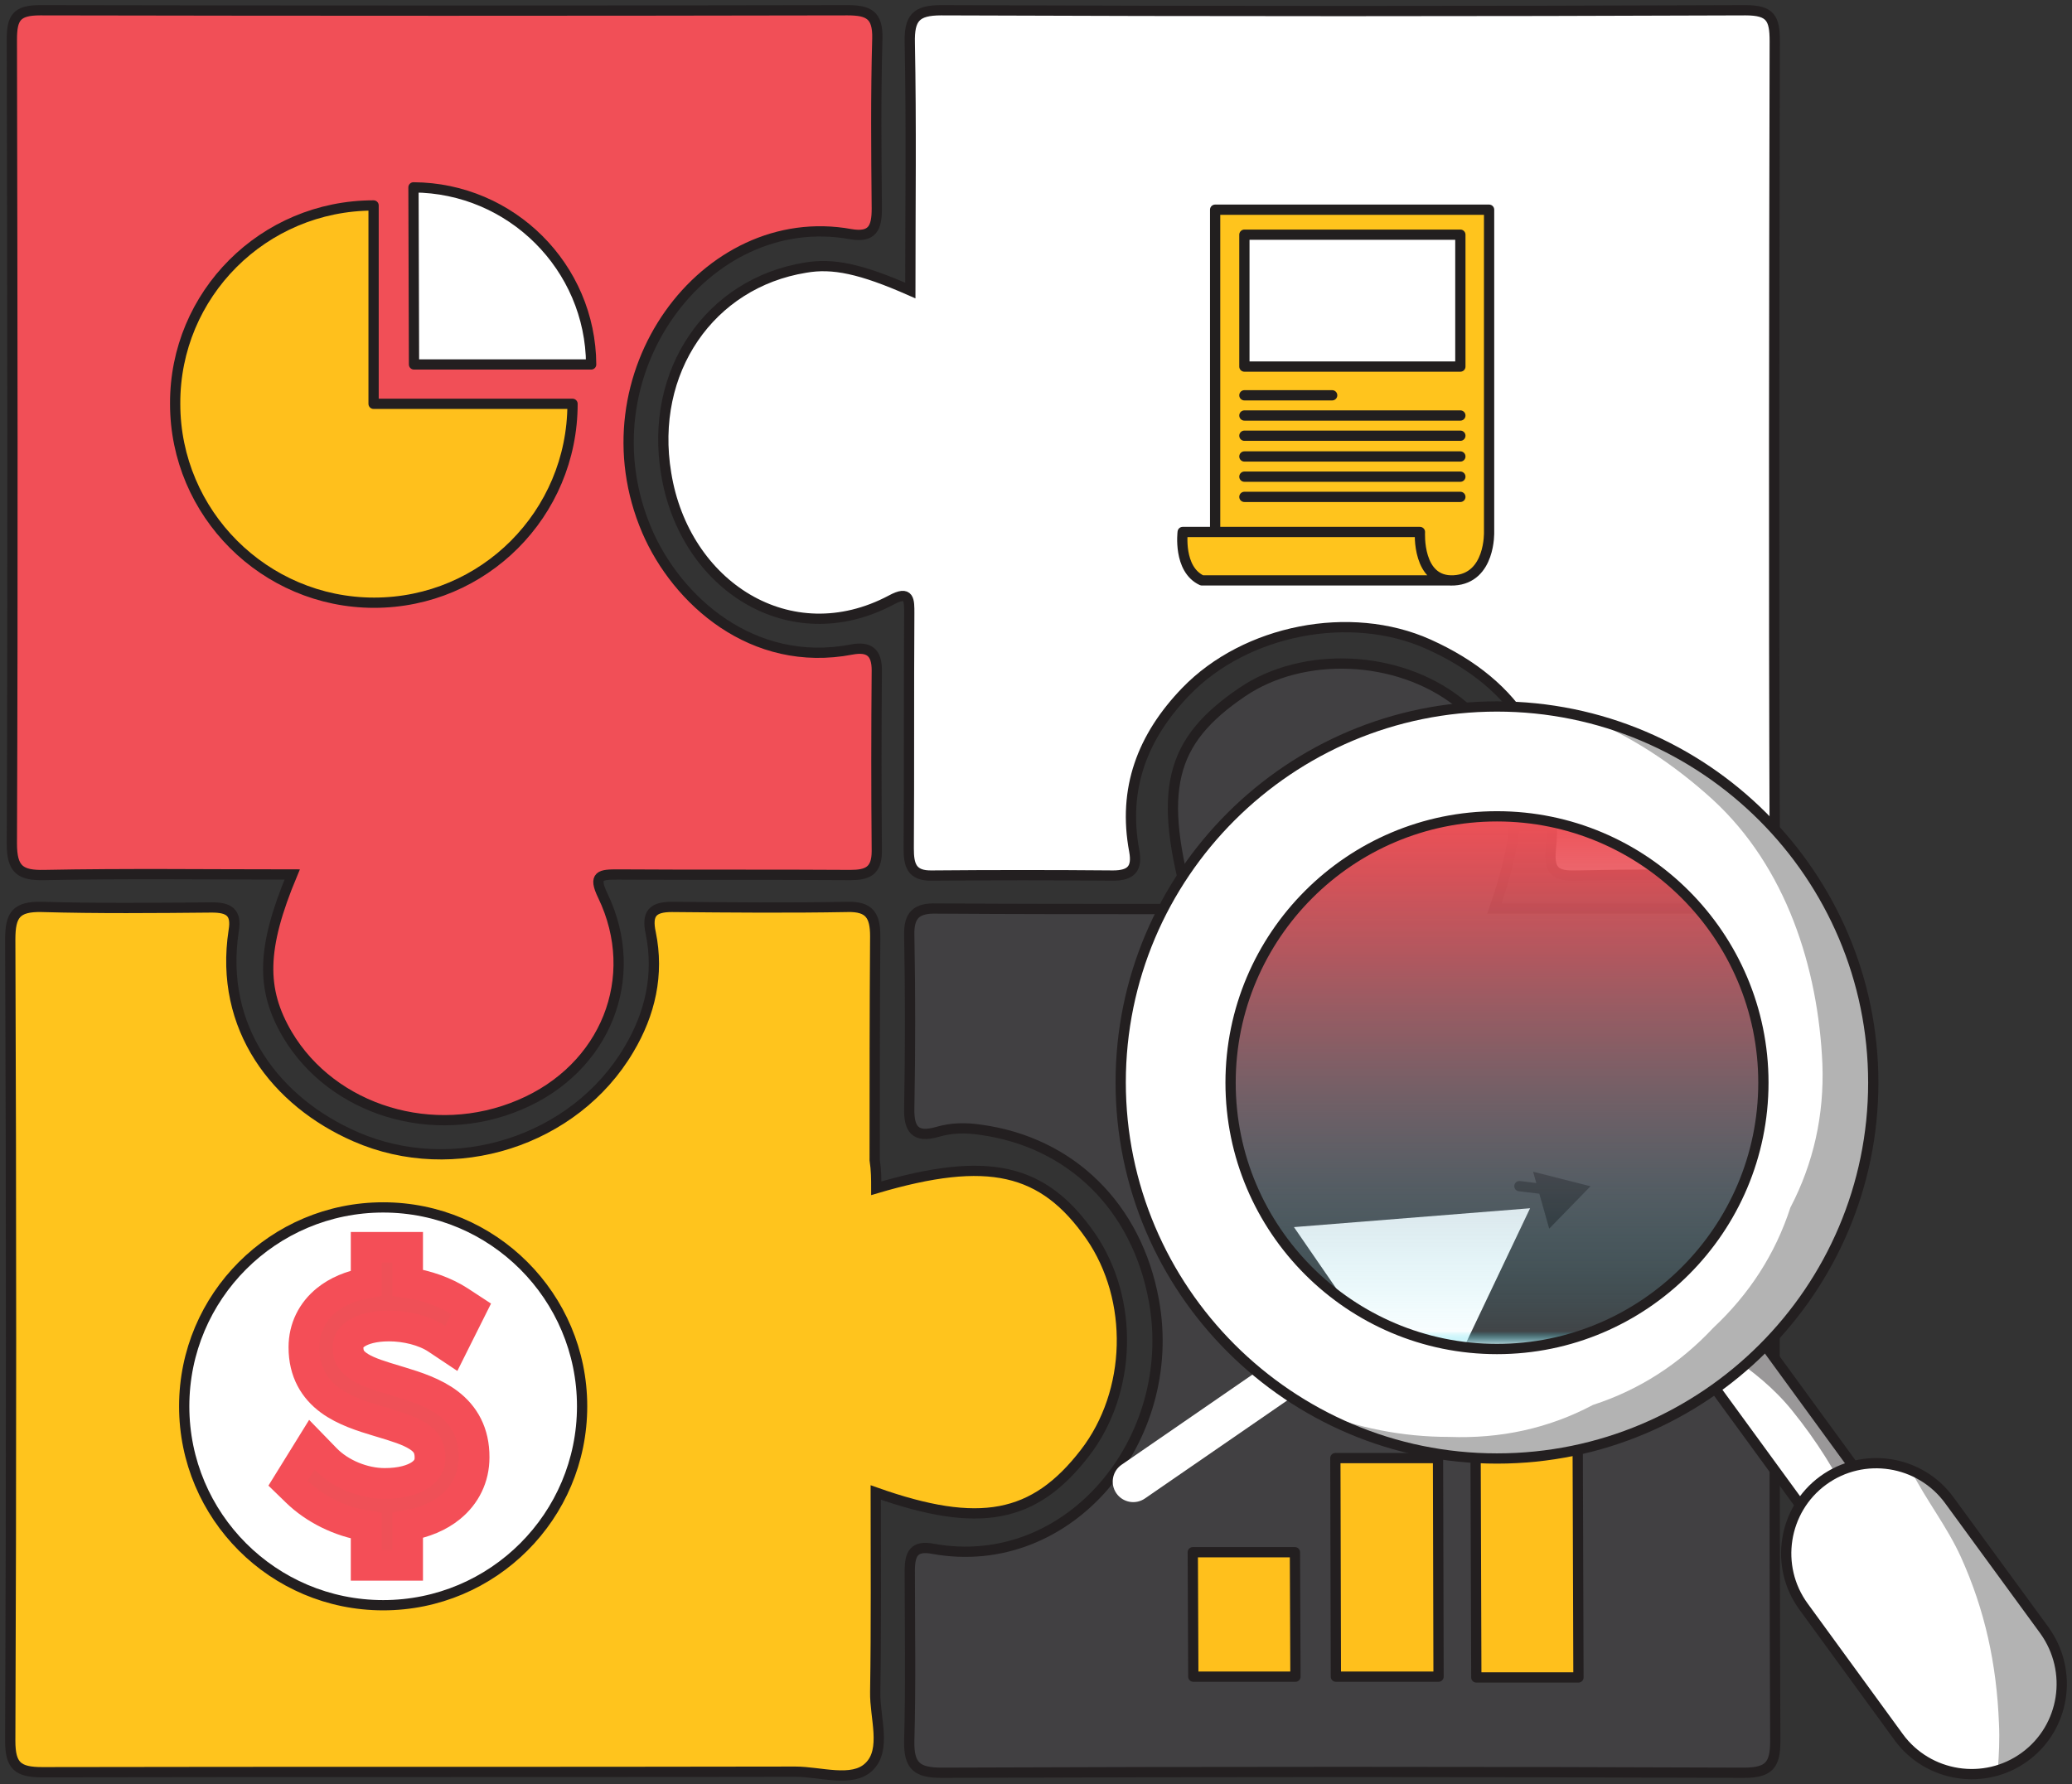 <?xml version="1.0" encoding="UTF-8"?> <svg xmlns="http://www.w3.org/2000/svg" width="202" height="174" viewBox="0 0 202 174" fill="none"><rect x="0" y="0" width="202" height="174" fill="#333333" stroke="none"/><path d="M28.486 85.273C20.24 85.273 12.254 85.169 4.319 85.325C1.985 85.377 1.156 84.806 1.156 82.265C1.259 56.127 1.207 29.99 1.156 3.852C1.156 1.726 1.622 1 3.904 1C30.145 1.052 56.387 1.052 82.628 1C84.703 1 85.584 1.467 85.532 3.749C85.377 9.246 85.428 14.795 85.48 20.344C85.48 22.211 85.066 23.196 82.939 22.833C68.73 20.24 56.594 36.628 63.077 51.771C65.981 58.513 73.345 65.203 83.043 63.336C84.703 63.025 85.48 63.595 85.48 65.359C85.428 71.219 85.428 77.131 85.48 82.991C85.48 84.962 84.547 85.325 82.887 85.325C75.368 85.273 67.796 85.325 60.224 85.273C58.565 85.273 57.787 85.325 58.772 87.347C62.61 95.334 59.032 104.202 50.682 107.728C42.281 111.307 32.427 108.299 28.019 100.883C25.426 96.475 25.478 92.481 28.486 85.273Z" fill="#F14F57"></path><path d="M85.428 115.871C96.319 112.655 101.713 113.9 106.328 120.538C110.581 126.709 110.373 135.733 105.758 141.697C100.831 148.076 95.489 149.113 85.377 145.535C85.377 152.069 85.428 158.552 85.325 164.982C85.273 167.472 86.466 170.635 84.703 172.295C83.095 173.85 79.983 172.761 77.546 172.761C53.068 172.813 28.59 172.761 4.112 172.813C1.726 172.813 1 172.191 1 169.753C1.104 143.72 1.104 117.634 1 91.6C1 89.214 1.57 88.385 4.06 88.436C9.557 88.592 15.106 88.54 20.655 88.488C22.315 88.488 23.093 88.955 22.781 90.77C21.329 100.261 26.93 107.469 34.657 110.84C44.252 115.041 56.024 111.307 61.313 102.335C63.388 98.86 64.269 95.023 63.44 90.978C63.025 89.059 63.647 88.436 65.514 88.436C71.219 88.488 76.924 88.54 82.628 88.436C84.754 88.385 85.325 89.266 85.325 91.289C85.273 98.549 85.273 105.862 85.273 113.122C85.428 114.107 85.428 114.989 85.428 115.871Z" fill="#FFC41D"></path><path d="M88.748 28.33C88.748 20.085 88.851 12.098 88.696 4.163C88.644 1.778 89.266 1 91.755 1C117.893 1.104 144.031 1.104 170.168 1C172.606 1 173.021 1.778 173.021 4.008C172.969 30.042 172.917 56.127 173.021 82.161C173.021 84.754 172.191 85.428 169.701 85.377C164.36 85.221 159.018 85.273 153.625 85.377C151.758 85.428 150.98 85.014 151.187 82.887C152.121 73.501 148.024 66.759 139.259 62.818C131.636 59.395 121.42 61.417 115.611 67.433C111.359 71.841 109.44 76.923 110.581 82.991C110.892 84.703 110.27 85.377 108.506 85.377C102.646 85.325 96.734 85.325 90.874 85.377C88.851 85.428 88.592 84.34 88.592 82.732C88.644 75.108 88.592 67.485 88.644 59.861C88.644 58.513 88.696 57.528 86.881 58.513C77.027 63.751 66.707 57.113 64.944 46.17C63.284 36.213 69.196 27.604 78.531 26.1C81.176 25.634 83.924 26.204 88.748 28.33Z" fill="white"></path><path d="M116.078 88.644C112.811 77.079 114.004 72.308 121.108 67.485C127.072 63.44 136.252 63.855 142.112 68.418C148.231 73.189 149.217 78.479 145.69 88.592C152.432 88.592 159.07 88.592 165.708 88.592C173.021 88.592 173.021 88.592 173.021 95.801C173.021 120.434 172.969 145.12 173.072 169.753C173.072 172.087 172.502 172.865 170.013 172.865C143.927 172.761 117.893 172.761 91.807 172.865C89.422 172.865 88.592 172.243 88.644 169.753C88.799 164.204 88.696 158.707 88.696 153.158C88.696 151.499 89.111 150.669 90.978 151.032C104.254 153.417 114.937 140.349 112.5 126.865C110.84 117.634 104.358 111.359 95.593 110.166C94.193 109.958 92.793 109.958 91.392 110.373C89.214 110.996 88.592 110.114 88.644 108.04C88.748 102.439 88.748 96.786 88.644 91.185C88.592 89.214 89.37 88.54 91.289 88.592C98.653 88.644 106.017 88.644 113.381 88.644C114.315 88.644 115.144 88.644 116.078 88.644Z" fill="#414042"></path><path d="M28.486 85.273C20.24 85.273 12.254 85.169 4.319 85.325C1.985 85.377 1.156 84.806 1.156 82.265C1.259 56.127 1.207 29.99 1.156 3.852C1.156 1.726 1.622 1 3.904 1C30.145 1.052 56.387 1.052 82.628 1C84.703 1 85.584 1.467 85.532 3.749C85.377 9.246 85.428 14.795 85.48 20.344C85.48 22.211 85.066 23.196 82.939 22.833C68.73 20.24 56.594 36.628 63.077 51.771C65.981 58.513 73.345 65.203 83.043 63.336C84.703 63.025 85.48 63.595 85.48 65.359C85.428 71.219 85.428 77.131 85.48 82.991C85.48 84.962 84.547 85.325 82.887 85.325C75.368 85.273 67.796 85.325 60.224 85.273C58.565 85.273 57.787 85.325 58.772 87.347C62.61 95.334 59.032 104.202 50.682 107.728C42.281 111.307 32.427 108.299 28.019 100.883C25.426 96.475 25.478 92.481 28.486 85.273Z" stroke="#231F20" stroke-miterlimit="10"></path><path d="M85.428 115.871C96.319 112.655 101.713 113.9 106.328 120.538C110.581 126.709 110.373 135.733 105.758 141.697C100.831 148.076 95.489 149.113 85.377 145.535C85.377 152.069 85.428 158.552 85.325 164.982C85.273 167.472 86.466 170.635 84.703 172.295C83.095 173.85 79.983 172.761 77.546 172.761C53.068 172.813 28.59 172.761 4.112 172.813C1.726 172.813 1 172.191 1 169.753C1.104 143.72 1.104 117.634 1 91.6C1 89.214 1.57 88.385 4.06 88.436C9.557 88.592 15.106 88.54 20.655 88.488C22.315 88.488 23.093 88.955 22.781 90.77C21.329 100.261 26.93 107.469 34.657 110.84C44.252 115.041 56.024 111.307 61.313 102.335C63.388 98.86 64.269 95.023 63.44 90.978C63.025 89.059 63.647 88.436 65.514 88.436C71.219 88.488 76.924 88.54 82.628 88.436C84.754 88.385 85.325 89.266 85.325 91.289C85.273 98.549 85.273 105.862 85.273 113.122C85.428 114.107 85.428 114.989 85.428 115.871Z" stroke="#231F20" stroke-miterlimit="10"></path><path d="M88.748 28.33C88.748 20.085 88.851 12.098 88.696 4.163C88.644 1.778 89.266 1 91.755 1C117.893 1.104 144.031 1.104 170.168 1C172.606 1 173.021 1.778 173.021 4.008C172.969 30.042 172.917 56.127 173.021 82.161C173.021 84.754 172.191 85.428 169.701 85.377C164.36 85.221 159.018 85.273 153.625 85.377C151.758 85.428 150.98 85.014 151.187 82.887C152.121 73.501 148.024 66.759 139.259 62.818C131.636 59.395 121.42 61.417 115.611 67.433C111.359 71.841 109.44 76.923 110.581 82.991C110.892 84.703 110.27 85.377 108.506 85.377C102.646 85.325 96.734 85.325 90.874 85.377C88.851 85.428 88.592 84.34 88.592 82.732C88.644 75.108 88.592 67.485 88.644 59.861C88.644 58.513 88.696 57.528 86.881 58.513C77.027 63.751 66.707 57.113 64.944 46.17C63.284 36.213 69.196 27.604 78.531 26.1C81.176 25.634 83.924 26.204 88.748 28.33Z" stroke="#231F20" stroke-miterlimit="10"></path><path d="M116.078 88.644C112.811 77.079 114.004 72.308 121.108 67.485C127.072 63.44 136.252 63.855 142.112 68.418C148.231 73.189 149.217 78.479 145.69 88.592C152.432 88.592 159.07 88.592 165.708 88.592C173.021 88.592 173.021 88.592 173.021 95.801C173.021 120.434 172.969 145.12 173.072 169.753C173.072 172.087 172.502 172.865 170.013 172.865C143.927 172.761 117.893 172.761 91.807 172.865C89.422 172.865 88.592 172.243 88.644 169.753C88.799 164.204 88.696 158.707 88.696 153.158C88.696 151.499 89.111 150.669 90.978 151.032C104.254 153.417 114.937 140.349 112.5 126.865C110.84 117.634 104.358 111.359 95.593 110.166C94.193 109.958 92.793 109.958 91.392 110.373C89.214 110.996 88.592 110.114 88.644 108.04C88.748 102.439 88.748 96.786 88.644 91.185C88.592 89.214 89.37 88.54 91.289 88.592C98.653 88.644 106.017 88.644 113.381 88.644C114.315 88.644 115.144 88.644 116.078 88.644Z" stroke="#231F20" stroke-miterlimit="10"></path><path d="M126.243 151.361H116.285L116.337 163.496H126.294L126.243 151.361Z" fill="#FFC01C" stroke="#231F20" stroke-miterlimit="10" stroke-linecap="round" stroke-linejoin="round"></path><path d="M140.193 142.182H130.184L130.236 163.496H140.245L140.193 142.182Z" fill="#FFC01C" stroke="#231F20" stroke-miterlimit="10" stroke-linecap="round" stroke-linejoin="round"></path><path d="M153.78 131.887H143.823L143.927 163.573H153.884L153.78 131.887Z" fill="#FFC01C" stroke="#231F20" stroke-miterlimit="10" stroke-linecap="round" stroke-linejoin="round"></path><path d="M149.168 117.82L126.147 119.658L139.25 138.676L149.168 117.82ZM109.345 142.829C108.436 143.456 108.206 144.701 108.833 145.611C109.46 146.52 110.705 146.749 111.615 146.123L109.345 142.829ZM133.211 126.385L109.345 142.829L111.615 146.123L135.48 129.679L133.211 126.385Z" fill="white"></path><path d="M151.032 119.812L155.059 115.675L149.462 114.256L151.032 119.812ZM151.965 116.13L152.45 116.253C152.485 116.113 152.459 115.966 152.378 115.847C152.297 115.729 152.168 115.651 152.026 115.633L151.965 116.13ZM148.188 115.167C147.914 115.133 147.665 115.329 147.631 115.603C147.598 115.877 147.793 116.126 148.067 116.159L148.188 115.167ZM152.026 115.633L148.188 115.167L148.067 116.159L151.905 116.626L152.026 115.633Z" fill="#231F20"></path><path d="M36.421 39.377V20.033C25.686 20.033 17.025 28.693 17.077 39.377C17.077 50.06 25.789 58.772 36.472 58.772C47.156 58.772 55.816 50.112 55.816 39.377H36.421Z" fill="#FFC01C" stroke="#231F20" stroke-miterlimit="10" stroke-linecap="round" stroke-linejoin="round"></path><path d="M57.632 35.539H40.362L40.31 18.27C49.852 18.321 57.58 26.049 57.632 35.539Z" fill="white" stroke="#231F20" stroke-miterlimit="10" stroke-linecap="round" stroke-linejoin="round"></path><path d="M37.354 156.529C48.066 156.529 56.75 147.845 56.75 137.133C56.75 126.421 48.066 117.738 37.354 117.738C26.642 117.738 17.958 126.421 17.958 137.133C17.958 147.845 26.642 156.529 37.354 156.529Z" fill="white"></path><path d="M37.354 156.529C48.066 156.529 56.75 147.845 56.75 137.133C56.75 126.421 48.066 117.738 37.354 117.738C26.642 117.738 17.958 126.421 17.958 137.133C17.958 147.845 26.642 156.529 37.354 156.529Z" stroke="#231F20" stroke-miterlimit="10" stroke-linecap="round" stroke-linejoin="round"></path><path d="M28.945 145.47C30.646 147.121 33.115 148.38 35.699 148.774V151.136V152.636H37.199H38.236H39.736V151.136V148.745C41.354 148.473 42.786 147.881 43.903 146.969C45.367 145.774 46.217 144.084 46.218 142.117C46.233 139.696 45.237 138.016 43.73 136.865C42.334 135.799 40.539 135.223 39.027 134.764C38.87 134.717 38.715 134.67 38.564 134.624C37.142 134.196 35.992 133.85 35.129 133.33C34.685 133.062 34.399 132.792 34.22 132.513C34.051 132.249 33.927 131.899 33.927 131.377C33.927 130.866 34.152 130.415 34.748 130.029C35.389 129.613 36.451 129.298 37.925 129.298C39.535 129.298 41.347 129.722 42.59 130.55L44.004 131.493L44.763 129.973L45.334 128.832L45.931 127.638L44.814 126.907C43.424 125.996 41.595 125.337 39.736 125.074V123.131V121.631H38.236H37.199H35.699V123.131V125.115C34.208 125.38 32.882 125.931 31.84 126.775C30.446 127.904 29.631 129.505 29.631 131.377C29.631 133.777 30.654 135.422 32.169 136.538C33.568 137.568 35.363 138.124 36.863 138.576C36.942 138.6 37.019 138.623 37.096 138.646C38.614 139.102 39.831 139.468 40.72 140.032C41.155 140.307 41.441 140.59 41.623 140.893C41.798 141.185 41.926 141.575 41.922 142.152H41.922V142.164C41.922 142.832 41.631 143.385 40.97 143.83C40.262 144.307 39.106 144.657 37.51 144.657C35.412 144.657 33.16 143.722 31.741 142.26L30.401 140.88L29.389 142.515L28.715 143.604L28.08 144.63L28.945 145.47Z" fill="#EF5057" stroke="#F44E57" stroke-width="3"></path><path d="M145.327 51.875V20.448C145.327 20.344 145.223 20.292 145.172 20.292H118.464C118.36 20.292 118.308 20.396 118.308 20.448V51.667H115.352C115.248 51.667 115.196 51.719 115.196 51.823C115.196 51.979 114.73 55.609 117.167 56.75H117.219H141.801H141.853C145.483 56.542 145.327 51.927 145.327 51.875Z" fill="#FFC41D"></path><rect x="121.489" y="23.018" width="20.795" height="12.844" fill="white"></rect><path d="M141.749 56.594C141.749 56.594 120.019 56.594 117.167 56.594C114.833 55.505 115.3 51.875 115.3 51.875H138.43C138.43 51.875 138.119 56.802 141.749 56.594ZM141.749 56.594C145.327 56.387 145.172 51.875 145.172 51.875V45.289V42.696V20.448H118.464V51.875" stroke="#221F1F" stroke-miterlimit="10" stroke-linecap="round" stroke-linejoin="round"></path><path d="M142.371 33.413V22.885H121.316V35.746H129.717H142.371V33.413Z" stroke="#221F1F" stroke-miterlimit="10" stroke-linecap="round" stroke-linejoin="round"></path><path d="M121.316 38.547H129.873" stroke="#221F1F" stroke-miterlimit="10" stroke-linecap="round" stroke-linejoin="round"></path><path d="M121.316 40.517H142.371" stroke="#221F1F" stroke-miterlimit="10" stroke-linecap="round" stroke-linejoin="round"></path><path d="M121.316 42.488H142.371" stroke="#221F1F" stroke-miterlimit="10" stroke-linecap="round" stroke-linejoin="round"></path><path d="M121.316 44.511H142.371" stroke="#221F1F" stroke-miterlimit="10" stroke-linecap="round" stroke-linejoin="round"></path><path d="M121.316 46.481H142.371" stroke="#221F1F" stroke-miterlimit="10" stroke-linecap="round" stroke-linejoin="round"></path><path d="M121.316 48.452H142.371" stroke="#221F1F" stroke-miterlimit="10" stroke-linecap="round" stroke-linejoin="round"></path><path d="M145.868 79.529C131.548 79.529 119.896 91.181 119.896 105.501C119.896 119.822 131.548 131.474 145.868 131.474C160.189 131.474 171.841 119.822 171.841 105.501C171.841 91.181 160.189 79.529 145.868 79.529Z" fill="url(#paint0_linear_3158_736)"></path><path d="M182.438 145.341L180.559 146.695L177.251 149.138L163.269 129.968L163.57 129.705L168.456 126.172L182.438 145.341Z" fill="white"></path><g opacity="0.46"><path d="M182.438 145.341L180.559 146.695C178.943 143.5 177.139 140.53 174.696 137.523C172.967 135.381 170.862 133.69 168.569 132.149C167.065 131.171 165.336 130.269 163.57 129.705L168.456 126.172L182.438 145.341Z" fill="#231F20"></path></g><path d="M168.452 126.189L163.258 129.976L177.255 149.17L182.448 145.383L168.452 126.189Z" stroke="#231F20" stroke-miterlimit="10"></path><path d="M145.942 142.222C125.72 142.222 109.257 125.759 109.257 105.537C109.257 85.315 125.72 68.89 145.942 68.89C166.163 68.89 182.626 85.353 182.626 105.575C182.626 125.796 166.163 142.222 145.942 142.222ZM145.942 79.189C131.396 79.189 119.556 91.028 119.556 105.575C119.556 120.121 131.396 131.961 145.942 131.961C160.488 131.961 172.328 120.121 172.328 105.575C172.328 91.028 160.488 79.189 145.942 79.189Z" fill="white"></path><g opacity="0.3"><path d="M154.211 69.83C158.871 71.671 163.156 74.49 166.99 77.986C174.132 84.564 177.251 94.336 177.665 103.733C177.853 108.732 176.8 113.43 174.545 117.753C173.079 122.263 170.561 126.172 167.028 129.48C163.72 133.013 159.811 135.531 155.301 136.997C150.978 139.29 146.28 140.305 141.281 140.117C136.658 140.117 132.26 139.215 128.163 137.561C133.425 140.493 139.514 142.184 145.942 142.184C166.163 142.184 182.626 125.721 182.626 105.499C182.589 88.172 170.448 73.588 154.211 69.83Z" fill="black"></path></g><path d="M145.942 142.222C125.72 142.222 109.257 125.759 109.257 105.537C109.257 85.315 125.72 68.89 145.942 68.89C166.163 68.89 182.626 85.353 182.626 105.575C182.626 125.796 166.163 142.222 145.942 142.222ZM145.942 79.602C131.621 79.602 119.969 91.254 119.969 105.575C119.969 119.895 131.621 131.547 145.942 131.547C160.262 131.547 171.914 119.895 171.914 105.575C171.914 91.254 160.262 79.602 145.942 79.602Z" stroke="#231F20" stroke-miterlimit="10"></path><path d="M197.398 171.314C193.489 174.171 187.964 173.306 185.107 169.397L175.823 156.655C172.967 152.746 173.831 147.221 177.74 144.364C181.649 141.508 187.174 142.372 190.031 146.281L199.315 158.985C202.171 162.97 201.307 168.457 197.398 171.314Z" fill="white"></path><g opacity="0.3"><path d="M199.315 159.023L190.031 146.319C189.054 144.966 187.738 143.988 186.31 143.387C187.776 146.281 189.805 148.837 191.159 151.806C193.526 157.031 194.654 162.293 194.88 168.081C194.955 169.585 194.88 171.088 194.767 172.629C195.669 172.366 196.571 171.915 197.398 171.314C201.307 168.457 202.171 162.97 199.315 159.023Z" fill="black"></path></g><path d="M197.398 171.314C193.489 174.171 187.964 173.306 185.107 169.397L175.823 156.655C172.967 152.746 173.831 147.221 177.74 144.364C181.649 141.508 187.174 142.372 190.031 146.281L199.315 158.985C202.171 162.97 201.307 168.457 197.398 171.314Z" stroke="#231F20" stroke-miterlimit="10"></path><defs><linearGradient id="paint0_linear_3158_736" x1="145.853" y1="79.513" x2="145.853" y2="131.467" gradientUnits="userSpaceOnUse"><stop stop-color="#EF5057"></stop><stop offset="0.114" stop-color="#E9545B" stop-opacity="0.886"></stop><stop offset="0.259" stop-color="#DA5F68" stop-opacity="0.741"></stop><stop offset="0.421" stop-color="#C0727D" stop-opacity="0.579"></stop><stop offset="0.595" stop-color="#9B8C9A" stop-opacity="0.405"></stop><stop offset="0.779" stop-color="#6DADC0" stop-opacity="0.221"></stop><stop offset="0.968" stop-color="#34D6ED" stop-opacity="0.032"></stop><stop offset="1" stop-color="white"></stop></linearGradient></defs></svg> 